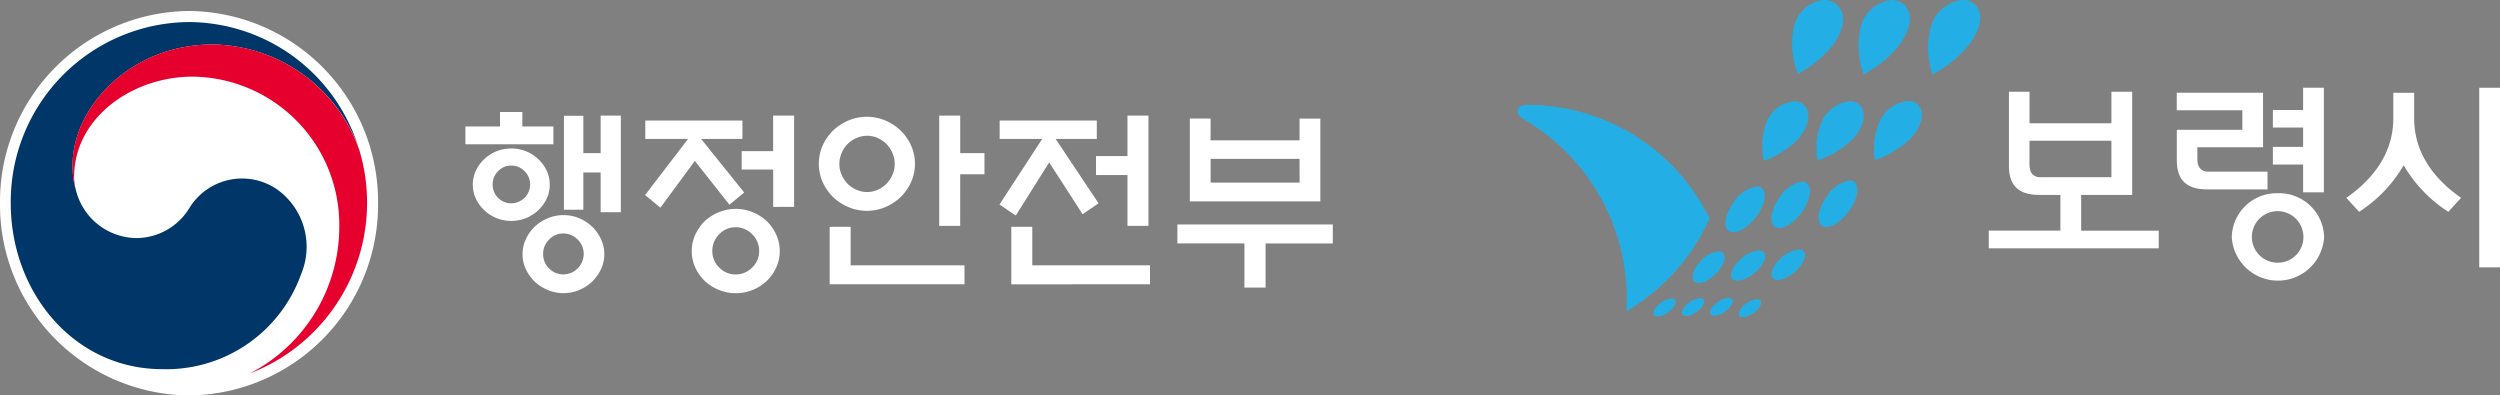 <svg xmlns="http://www.w3.org/2000/svg" xmlns:xlink="http://www.w3.org/1999/xlink" width="196" height="31" viewBox="0 0 196 31">
  <rect x="0" y="0" width="196" height="31" fill="#808080" stroke="none"/>
  <defs>
    <clipPath id="clip-path">
      <rect id="crop" width="196" height="31" fill="none"/>
    </clipPath>
    <clipPath id="clip-path-2">
      <rect id="사각형_50" data-name="사각형 50" width="196" height="31" transform="translate(0 0)" fill="none"/>
    </clipPath>
    <clipPath id="clip-path-3">
      <path id="패스_495" data-name="패스 495" d="M136.857,23.827c-.448.339-.665.766-.48.952s.7.062,1.154-.278.663-.765.475-.953a.36.36,0,0,0-.26-.085,1.623,1.623,0,0,0-.889.364m-6.693-.058c-.449.34-.664.767-.479.952s.7.063,1.153-.278.663-.765.474-.952a.356.356,0,0,0-.26-.087,1.629,1.629,0,0,0-.888.364m2.235-.027c-.45.339-.666.768-.481.951s.7.063,1.153-.276.662-.766.476-.953a.358.358,0,0,0-.261-.087,1.621,1.621,0,0,0-.887.364m2.231-.028c-.449.341-.665.767-.48.952s.7.063,1.154-.279.663-.762.476-.95a.365.365,0,0,0-.263-.087,1.618,1.618,0,0,0-.887.363m-1.352-3.186c-.584.646-.76,1.359-.384,1.592s1.148-.1,1.735-.748.759-1.359.386-1.592a.545.545,0,0,0-.293-.074,2.257,2.257,0,0,0-1.443.822m3.146-.17c-.657.6-.9,1.294-.557,1.553s1.156-.017,1.815-.619.9-1.294.555-1.553a.57.57,0,0,0-.343-.1,2.469,2.469,0,0,0-1.469.716m3.131-.049c-.641.611-.874,1.31-.52,1.563s1.159-.036,1.793-.648.877-1.31.522-1.562a.566.566,0,0,0-.333-.092,2.4,2.4,0,0,0-1.461.739m-3.7-4.362c-.667.954-.778,1.943-.251,2.2s1.5-.3,2.164-1.254.779-1.945.252-2.209a.649.649,0,0,0-.3-.065,2.773,2.773,0,0,0-1.868,1.323m3.569-.323c-.642.974-.73,1.964-.2,2.211s1.49-.344,2.134-1.321.73-1.968.194-2.215a.646.646,0,0,0-.272-.056,2.747,2.747,0,0,0-1.858,1.381m3.712-.083c-.652.978-.748,1.968-.218,2.213s1.492-.351,2.143-1.33.75-1.971.216-2.215a.636.636,0,0,0-.27-.055,2.775,2.775,0,0,0-1.871,1.387m-4.7-5.781a5.158,5.158,0,0,0-.143,2.864,7.336,7.336,0,0,0,2.7-1.722c1.188-1.409.848-2.551.143-2.864a1.14,1.14,0,0,0-.461-.09,2.625,2.625,0,0,0-2.242,1.812m4.318-.02a5.162,5.162,0,0,0-.237,2.858,7.578,7.578,0,0,0,2.767-1.7c1.235-1.4.932-2.539.237-2.859a1.137,1.137,0,0,0-.47-.093,2.726,2.726,0,0,0-2.3,1.791m4.547-.031a5.168,5.168,0,0,0-.3,2.856,7.749,7.749,0,0,0,2.8-1.687c1.265-1.391.987-2.536.3-2.858a1.113,1.113,0,0,0-.473-.095,2.785,2.785,0,0,0-2.327,1.783m4-7.205a6.4,6.4,0,0,0,.218,3.346,9.07,9.07,0,0,0,2.962-2.454c1.4-2.011.654-3.1-.22-3.345a1.4,1.4,0,0,0-.378-.05,2.924,2.924,0,0,0-2.582,2.5m-10.71-.047a6.5,6.5,0,0,0,.357,3.348A8.345,8.345,0,0,0,143.8,3.4c1.315-1.986.529-3.086-.359-3.348a1.467,1.467,0,0,0-.41-.056,2.724,2.724,0,0,0-2.452,2.456M148.283,0A2.827,2.827,0,0,0,145.8,2.491a6.437,6.437,0,0,0,.313,3.341,8.654,8.654,0,0,0,2.9-2.44c1.345-2,.571-3.093-.313-3.342a1.4,1.4,0,0,0-.354-.05Z" fill="none"/>
    </clipPath>
    <linearGradient id="linear-gradient" x1="-3.679" y1="1.022" x2="-3.65" y2="1.022" gradientUnits="objectBoundingBox">
      <stop offset="0" stop-color="#1e4383"/>
      <stop offset="1" stop-color="#23afe5"/>
    </linearGradient>
    <clipPath id="clip-path-4">
      <path id="패스_496" data-name="패스 496" d="M119.5,9.371a16.239,16.239,0,0,1,8.039,14.073q0,.487-.029.968a16.177,16.177,0,0,0,6.523-7.278A15.91,15.91,0,0,0,119.8,8.217c-.963,0-1.1.691-.3,1.154" fill="none"/>
    </clipPath>
    <linearGradient id="linear-gradient-2" x1="-7.743" y1="1.407" x2="-7.678" y2="1.407" xlink:href="#linear-gradient"/>
  </defs>
  <g id="주최로고" clip-path="url(#clip-path)">
    <g id="그룹_136" data-name="그룹 136">
      <g id="그룹_135" data-name="그룹 135" clip-path="url(#clip-path-2)">
        <path id="패스_482" data-name="패스 482" d="M29.64,15.931A14.946,14.946,0,0,1,14.82,31,14.946,14.946,0,0,1,0,15.931,14.946,14.946,0,0,1,14.82.862,14.946,14.946,0,0,1,29.64,15.931" fill="#fff"/>
        <path id="패스_483" data-name="패스 483" d="M21.771,14.881a4.845,4.845,0,0,0-6.957,1.483,4.882,4.882,0,0,1-4.084,2.3A4.939,4.939,0,0,1,5.976,15h0c-.006-.018-.01-.036-.014-.053s-.009-.041-.016-.063a6.465,6.465,0,0,1-.252-1.975c0-4.457,4.5-9.42,10.975-9.42a12.389,12.389,0,0,1,11.412,7.988c-.019-.051-.036-.1-.051-.152A14,14,0,0,0,14.808,1.729,14.085,14.085,0,0,0,.843,15.93c0,7.013,4.973,13.012,11.875,13.012A11.217,11.217,0,0,0,23.61,21.483a5.528,5.528,0,0,0-1.839-6.6" fill="#003668"/>
        <path id="패스_484" data-name="패스 484" d="M28.163,11.751a12.35,12.35,0,0,0-11.5-8.265c-6.476,0-10.975,4.963-10.975,9.42a6.492,6.492,0,0,0,.251,1.975,4.228,4.228,0,0,1-.127-1.013c0-4.641,4.571-7.858,9.269-7.858A11.614,11.614,0,0,1,26.6,17.719a12.935,12.935,0,0,1-7.035,11.567v0a14.336,14.336,0,0,0,8.6-17.538" fill="#e6002d"/>
        <path id="패스_485" data-name="패스 485" d="M39.2,9.914V8.783h1.752V9.914h2.435v1.394h-6.9V9.914Zm3.9,4.568a2.529,2.529,0,0,1-.244,1.1,3.035,3.035,0,0,1-.655.9,3.15,3.15,0,0,1-.951.613,3.133,3.133,0,0,1-2.331,0,3.089,3.089,0,0,1-.951-.613,2.956,2.956,0,0,1-.657-.9,2.529,2.529,0,0,1-.244-1.1,2.583,2.583,0,0,1,.244-1.107,2.925,2.925,0,0,1,.657-.9,3.086,3.086,0,0,1,.951-.612,3.146,3.146,0,0,1,2.331,0,3.147,3.147,0,0,1,.951.612,3,3,0,0,1,.655.9,2.583,2.583,0,0,1,.244,1.107m-1.539-.014a1.434,1.434,0,0,0-.435-1.046,1.412,1.412,0,0,0-1.043-.441,1.393,1.393,0,0,0-1.036.441,1.452,1.452,0,0,0-.424,1.046,1.424,1.424,0,0,0,.424,1.037,1.4,1.4,0,0,0,1.036.434,1.484,1.484,0,0,0,1.478-1.471m5.818,5.467A2.716,2.716,0,0,1,47.12,21.1a3.368,3.368,0,0,1-.685.968,3.422,3.422,0,0,1-1.021.666,3.1,3.1,0,0,1-1.235.248,3.133,3.133,0,0,1-1.239-.248,3.362,3.362,0,0,1-1.029-.666,3.3,3.3,0,0,1-.686-.968,2.7,2.7,0,0,1-.258-1.168,2.757,2.757,0,0,1,.258-1.178,3.276,3.276,0,0,1,.686-.975,3.4,3.4,0,0,1,1.029-.667,3.15,3.15,0,0,1,1.239-.247,3.116,3.116,0,0,1,1.235.247,3.465,3.465,0,0,1,1.021.667,3.347,3.347,0,0,1,.685.975,2.773,2.773,0,0,1,.259,1.178m-1.616-.016a1.554,1.554,0,0,0-.471-1.13,1.526,1.526,0,0,0-1.128-.48,1.5,1.5,0,0,0-1.119.48,1.577,1.577,0,0,0-.465,1.13,1.55,1.55,0,0,0,.465,1.123,1.518,1.518,0,0,0,1.119.473,1.613,1.613,0,0,0,1.6-1.6m-.029-3.469H44.212V9.077h1.523v2.928H47.09V9.062h1.584v7.575H47.09V13.522H45.734Z" fill="#fff"/>
        <path id="패스_486" data-name="패스 486" d="M50.591,10.891V9.451h7.616v1.44H54.964l3.38,4.2-1.157.96-2.711-3.438-2.7,3.67-1.2-.991,3.365-4.4Zm10.541,8.8a3.02,3.02,0,0,1-.274,1.277,3.5,3.5,0,0,1-.73,1.045,3.609,3.609,0,0,1-1.105.712,3.443,3.443,0,0,1-1.332.263,3.494,3.494,0,0,1-1.34-.263,3.56,3.56,0,0,1-1.112-.712,3.5,3.5,0,0,1-.731-1.045,3.035,3.035,0,0,1-.274-1.277,3.079,3.079,0,0,1,.274-1.286,3.494,3.494,0,0,1,.731-1.054,3.555,3.555,0,0,1,1.112-.71,3.457,3.457,0,0,1,1.34-.264,3.407,3.407,0,0,1,1.332.264,3.6,3.6,0,0,1,1.105.71,3.491,3.491,0,0,1,.73,1.054,3.064,3.064,0,0,1,.274,1.286m-1.614-.016a1.793,1.793,0,0,0-.549-1.309,1.775,1.775,0,0,0-1.294-.55,1.752,1.752,0,0,0-1.288.55,1.809,1.809,0,0,0-.541,1.309,1.779,1.779,0,0,0,.541,1.3,1.76,1.76,0,0,0,1.288.542,1.783,1.783,0,0,0,1.294-.542,1.763,1.763,0,0,0,.549-1.3m1.1-3.453V13.291H58.147V11.85h2.467V9.063h1.645v7.154Z" fill="#fff"/>
        <path id="패스_487" data-name="패스 487" d="M71.732,12.842a3.459,3.459,0,0,1-.3,1.425,3.872,3.872,0,0,1-.815,1.177,4.035,4.035,0,0,1-1.2.79,3.743,3.743,0,0,1-2.909,0,4,4,0,0,1-1.2-.79,3.837,3.837,0,0,1-.815-1.177,3.566,3.566,0,0,1,0-2.851,3.833,3.833,0,0,1,.815-1.176,4,4,0,0,1,1.2-.79,3.743,3.743,0,0,1,2.909,0,4.035,4.035,0,0,1,1.2.79,3.868,3.868,0,0,1,.815,1.176,3.464,3.464,0,0,1,.3,1.426m-5.042,4.94V20.8h8.926v1.487H65.046V17.781Zm3.457-4.924a2.105,2.105,0,0,0-.175-.852,2.5,2.5,0,0,0-.464-.712,2.529,2.529,0,0,0-.692-.473,1.99,1.99,0,0,0-.832-.177,2.023,2.023,0,0,0-.837.177,2.139,2.139,0,0,0-1.165,1.186,2.122,2.122,0,0,0-.175.852,2.073,2.073,0,0,0,.175.844,2.482,2.482,0,0,0,.464.7,2.41,2.41,0,0,0,.7.473,2.008,2.008,0,0,0,.837.178,1.975,1.975,0,0,0,.832-.178,2.463,2.463,0,0,0,.692-.473,2.525,2.525,0,0,0,.464-.7,2.057,2.057,0,0,0,.175-.844m5.133,4.848H73.635V9.063h1.646v2.943h1.9v1.656h-1.9Z" fill="#fff"/>
        <path id="패스_488" data-name="패스 488" d="M78.373,10.891V9.451h7.615v1.44H82.76l3.365,5.048-1.25.852-2.619-4.058L79.637,16.9l-1.279-.867,3.349-5.14Zm.914,11.4V17.781h1.644V20.8h9.23v1.487Zm9.106-4.583V13.723H85.928V12.236h2.465V9.063h1.646v8.642Z" fill="#fff"/>
        <path id="패스_489" data-name="패스 489" d="M92.307,17.6h12.185v1.486h-5.27V22.55h-1.66V19.081H92.307Zm2.6-6.6h6.977v-1.7h1.631v6.49H93.283V9.294h1.629Zm6.977,1.455H94.912v1.859h6.977Z" fill="#fff"/>
        <path id="패스_490" data-name="패스 490" d="M157.5,13V7.191h1.613V9.665h6.422V7.191h1.628v8.094h-4v2.8h6.081V19.47H155.919V18.081h5.616v-2.8h-1.656c-1.736,0-2.38-.844-2.38-2.287m2.464.9h5.571V11.036h-6.422v1.9c0,.638.327.963.852.963" fill="#fff"/>
        <path id="패스_491" data-name="패스 491" d="M178.194,8.624h2.37V6.879h1.627v8.2h-1.627V12.9h-2.37V11.515h2.37V10h-2.37Z" fill="#fff"/>
        <path id="패스_492" data-name="패스 492" d="M178.589,15.147a3.528,3.528,0,0,0-3.619,3.428,3.626,3.626,0,0,0,7.241,0,3.529,3.529,0,0,0-3.623-3.428m0,5.449a2.021,2.021,0,1,1,2-2.021,2.008,2.008,0,0,1-2,2.021" fill="#fff"/>
        <rect id="사각형_49" data-name="사각형 49" width="1.626" height="14.079" transform="translate(194.373 6.88)" fill="#fff"/>
        <path id="패스_493" data-name="패스 493" d="M187.635,7.273V9.278c0,2.381-1.206,4.5-3.681,6.234l1,1.094a10.762,10.762,0,0,0,3.494-3.651,10.777,10.777,0,0,0,3.5,3.651l1-1.094c-2.473-1.729-3.678-3.853-3.678-6.234V7.273Z" fill="#fff"/>
        <path id="패스_494" data-name="패스 494" d="M177.421,7.27h-6.764V8.644H175.8v1.53h-5.138v2.389c0,1.443.643,2.286,2.377,2.286h4.735V13.46h-4.65c-.525,0-.852-.326-.852-.963v-.951h5.153Z" fill="#fff"/>
      </g>
    </g>
    <g id="그룹_138" data-name="그룹 138">
      <g id="그룹_137" data-name="그룹 137" clip-path="url(#clip-path-3)">
        <rect id="사각형_51" data-name="사각형 51" width="34.143" height="35.461" transform="translate(119.222 19.307) rotate(-61.573)" fill="url(#linear-gradient)"/>
      </g>
    </g>
    <g id="그룹_140" data-name="그룹 140">
      <g id="그룹_139" data-name="그룹 139" clip-path="url(#clip-path-4)">
        <rect id="사각형_52" data-name="사각형 52" width="15.33" height="16.196" transform="translate(118.701 8.217)" fill="url(#linear-gradient-2)"/>
      </g>
    </g>
  </g>
</svg>

